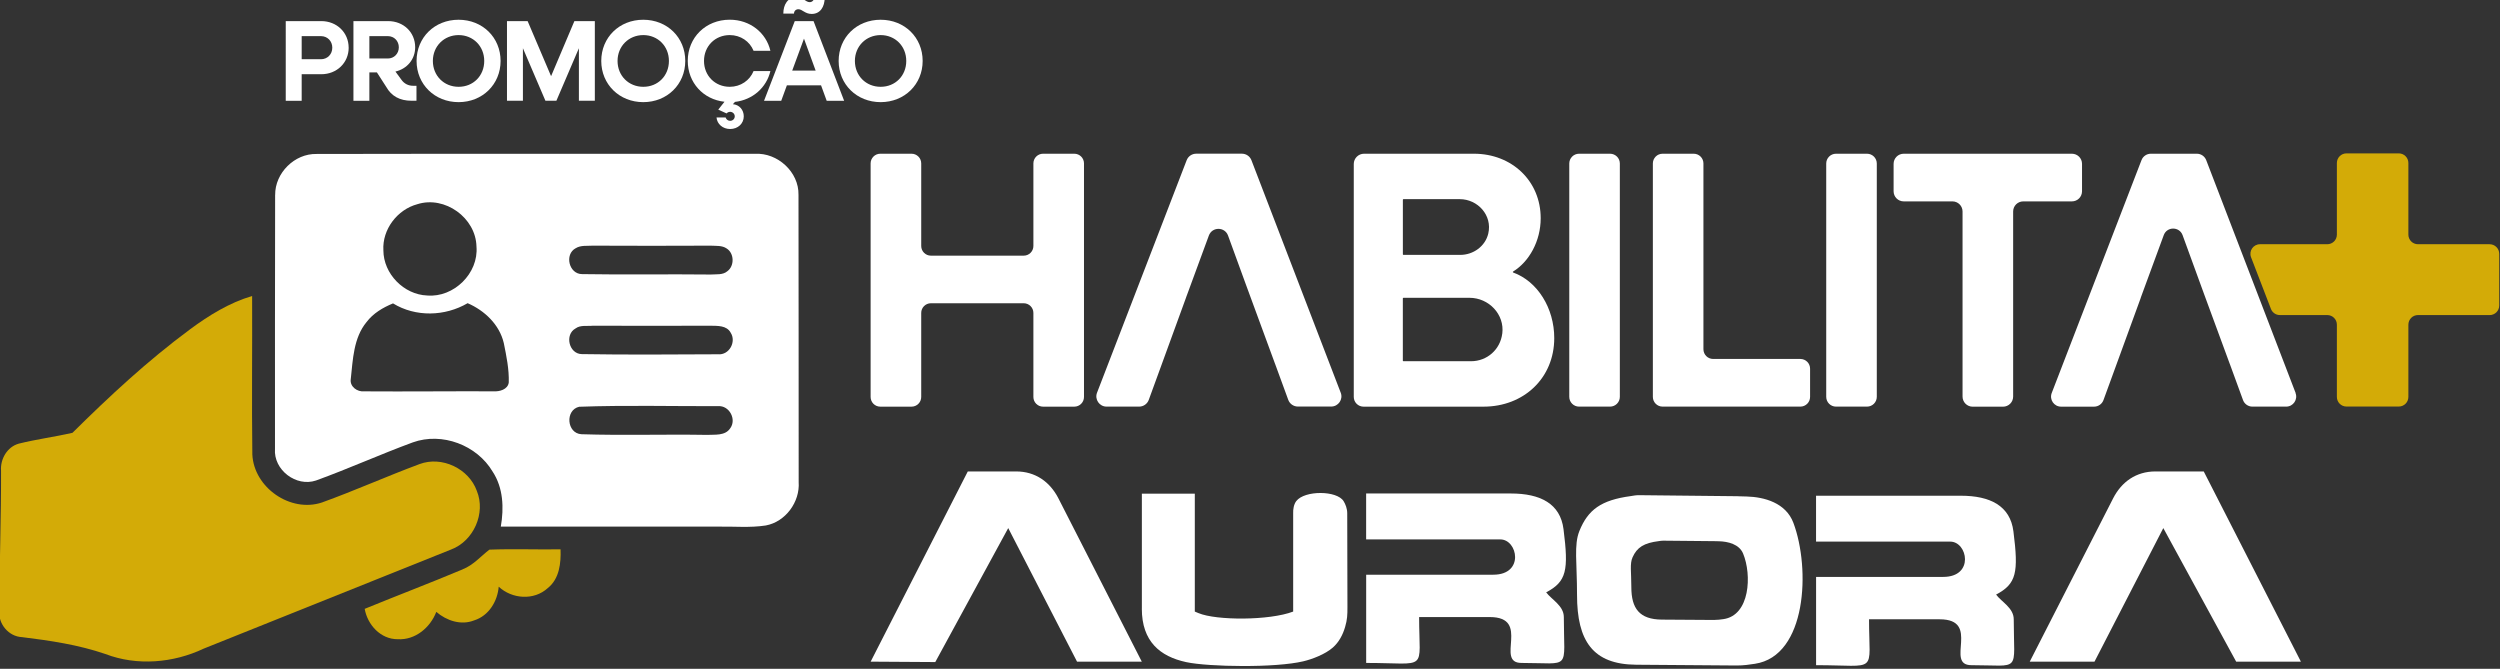 <?xml version="1.0" encoding="UTF-8"?>
<svg xmlns="http://www.w3.org/2000/svg" id="Layer_1" version="1.1" viewBox="0 0 715.41 191.39">
  <rect x="0" y="0" width="715.41" height="191.39" fill="#333333" stroke="none"/>
  <defs>
    <style>
      .st0 {
        fill-rule: evenodd;
      }

      .st0, .st1 {
        fill: #fff;
      }

      .st2 {
        fill: #d3ab07;
      }
    </style>
  </defs>
  <g>
    <g>
      <path class="st1" d="M310.2,46.76v66.84c0,1.53-1.24,2.77-2.77,2.77h-8.94c-1.53,0-2.77-1.24-2.77-2.77v-24.05c0-1.53-1.24-2.77-2.77-2.77h-26.56c-1.53,0-2.77,1.24-2.77,2.77v24.05c0,1.53-1.24,2.77-2.77,2.77h-8.94c-1.53,0-2.77-1.24-2.77-2.77V46.76c0-1.53,1.24-2.77,2.77-2.77h8.94c1.53,0,2.77,1.24,2.77,2.77v23.63c0,1.53,1.24,2.77,2.77,2.77h26.56c1.53,0,2.77-1.24,2.77-2.77v-23.63c0-1.53,1.24-2.77,2.77-2.77h8.94c1.53,0,2.77,1.24,2.77,2.77Z"></path>
      <path class="st1" d="M383.67,112.39l-25.55-66.53c-.43-1.13-1.52-1.88-2.73-1.88h-13.08c-1.21,0-2.29.74-2.73,1.87l-25.65,66.53c-.74,1.92.68,3.98,2.73,3.98h9.32c1.23,0,2.33-.77,2.75-1.92l3.15-8.63,7.55-20.72s0-.03.01-.05l.6-1.62h0s5.89-16.01,5.89-16.01c.94-2.56,4.56-2.55,5.49,0l5.16,14.15,8.31,22.6s.01.03.02.04l3.74,10.22c.42,1.15,1.52,1.92,2.75,1.92h9.54c2.05,0,3.47-2.06,2.73-3.97Z"></path>
      <path class="st1" d="M444.77,96.75c0,11.43-8.71,19.62-20.24,19.62h-34.34c-1.54,0-2.79-1.25-2.79-2.79V46.93c0-1.62,1.32-2.94,2.94-2.94h31.46c10.8,0,19.09,7.76,19.09,18.46,0,6.57-3.32,12.44-7.89,15.25-.12.07-.1.24.03.29,6.96,2.53,11.74,10.19,11.74,18.77ZM401.45,57.16v15.61c0,.09.07.17.17.17h16.25c3.74,0,7.16-2.46,8.02-6.1,1.23-5.21-3.02-9.85-8.16-9.85h-16.11c-.09,0-.17.07-.17.17ZM429.9,95.46c.7-5.48-3.85-10.24-9.38-10.24h-18.91c-.09,0-.17.07-.17.17v17.81c0,.09.07.17.17.17h19.34c4.63,0,8.37-3.37,8.94-7.9Z"></path>
      <path class="st1" d="M451.87,43.99h8.87c1.55,0,2.8,1.26,2.8,2.8v66.77c0,1.55-1.26,2.8-2.8,2.8h-8.87c-1.55,0-2.8-1.26-2.8-2.8V46.79c0-1.55,1.26-2.8,2.8-2.8Z"></path>
      <path class="st1" d="M517.98,105.51v8.07c0,1.54-1.25,2.78-2.78,2.78h-39.43c-1.54,0-2.78-1.25-2.78-2.78V46.77c0-1.54,1.25-2.78,2.78-2.78h8.91c1.54,0,2.78,1.25,2.78,2.78v53.17c0,1.54,1.25,2.78,2.78,2.78h24.96c1.54,0,2.78,1.25,2.78,2.78Z"></path>
      <path class="st1" d="M525.4,43.99h8.87c1.55,0,2.8,1.26,2.8,2.8v66.77c0,1.55-1.26,2.8-2.8,2.8h-8.87c-1.55,0-2.8-1.26-2.8-2.8V46.79c0-1.55,1.26-2.8,2.8-2.8Z"></path>
      <path class="st1" d="M592.93,57.63h-13.95c-1.59,0-2.89,1.29-2.89,2.89v52.97c0,1.59-1.29,2.89-2.89,2.89h-8.7c-1.59,0-2.89-1.29-2.89-2.89v-52.97c0-1.59-1.29-2.89-2.89-2.89h-13.95c-1.59,0-2.89-1.29-2.89-2.89v-7.86c0-1.59,1.29-2.89,2.89-2.89h48.14c1.59,0,2.89,1.29,2.89,2.89v7.86c0,1.59-1.29,2.89-2.89,2.89Z"></path>
      <path class="st1" d="M656.93,112.47l-25.59-66.64c-.43-1.11-1.49-1.84-2.68-1.84h-13.16c-1.19,0-2.25.73-2.68,1.84l-25.69,66.64c-.72,1.88.66,3.9,2.68,3.9h9.44c1.2,0,2.28-.75,2.69-1.88l2.6-7.12h0l8.07-22.13s.01-.07.02-.11l1.44-3.92h0s5.12-13.92,5.12-13.92c.92-2.51,4.47-2.5,5.39,0l6.13,16.81h0l7.36,20s.03.06.04.09l3.76,10.29c.41,1.13,1.49,1.88,2.69,1.88h9.66c2.01,0,3.4-2.02,2.68-3.9Z"></path>
    </g>
    <path class="st2" d="M712.44,90.16h-20.5c-1.52,0-2.75,1.23-2.75,2.75v20.68c0,1.52-1.23,2.75-2.75,2.75h-14.96c-1.52,0-2.75-1.23-2.75-2.75v-20.68c0-1.52-1.23-2.75-2.75-2.75h-13.56c-1.14,0-2.16-.7-2.56-1.76l-5.69-14.78c-.69-1.8.64-3.73,2.56-3.73h19.25c1.52,0,2.75-1.23,2.75-2.75v-20.5c0-1.52,1.23-2.75,2.75-2.75h14.96c1.52,0,2.75,1.23,2.75,2.75v20.5c0,1.52,1.23,2.75,2.75,2.75h20.5c1.52,0,2.75,1.23,2.75,2.75v14.78c0,1.52-1.23,2.75-2.75,2.75Z"></path>
    <g>
      <path class="st0" d="M326.75,174.19c0,9.37,5.21,13.66,12.67,15.28,3.31.72,9.89,1.11,16.11,1.12,6.9.02,13.5-.42,17.4-1.34,2.55-.6,6.29-2.01,8.5-3.96,1.73-1.53,2.83-3.62,3.48-5.83.65-2.19.68-3.53.68-5.75l-.06-26.81c0-1.36-.48-2.56-1.03-3.47-1.89-3.11-11.16-3.15-13.55-.04-.73.95-.93,2.4-.89,3.44v17.95s0,10.23,0,10.23c-6.8,2.6-22,2.58-27.1.44l-1.05-.44v-33.73h-15.15v32.89Z"></path>
      <path class="st0" d="M519.7,154.99h38.39c4.96,0,6.97,10.1-2.02,10.1h-36.37v25.26c18,0,15.15,2.72,15.15-13.13h20.2c11.96,0,1.39,13.13,9.09,13.13,14.43,0,12.12,2.37,12.12-13.13,0-3.26-3.54-5.01-5.05-7.07,5.84-3.09,6.46-6.28,4.96-18.09-.92-7.31-6.65-10.2-15.06-10.2h-41.42v13.13Z"></path>
      <path class="st0" d="M390.95,154.36h38.39c4.96,0,6.98,10.1-2.02,10.1h-36.37v25.25c18,0,15.15,2.72,15.15-13.13h20.2c11.95,0,1.39,13.13,9.09,13.13,14.43,0,12.12,2.37,12.12-13.13,0-3.26-3.54-5.02-5.05-7.07,5.84-3.09,6.46-6.28,4.96-18.09-.93-7.31-6.65-10.2-15.06-10.2h-41.42v13.13Z"></path>
      <path class="st0" d="M639.9,189.34h18.53l-25.81-50.54-1.99-3.89h-13.84c-5.5,0-9.67,2.96-12.1,7.72l-23.85,46.71h18.53l19.69-38.22,20.85,38.22Z"></path>
      <path class="st0" d="M490.59,154.86l-14.65-.14c-.42,0-.82.07-1.19.12-4.33.53-6.29,1.79-7.57,4.64-.83,1.85-.35,4.19-.35,8.52,0,6.13,2.33,9.26,8.74,9.31l14.84.1c1.02,0,1.94-.12,2.72-.23,7.67-1.04,8.22-12.68,5.68-18.78-1.11-2.67-4.31-3.44-6.89-3.51l-1.32-.03ZM497.29,142l-28.36-.3c-.81,0-1.57.16-2.31.27-8.39,1.14-12.18,3.85-14.65,9.97-1.61,3.98-.68,9-.68,18.3,0,13.17,4.52,19.89,16.92,19.98l28.73.22c1.98.01,3.76-.26,5.26-.49,14.85-2.24,15.92-27.24,11-40.34-2.16-5.74-8.35-7.39-13.34-7.53l-2.57-.07Z"></path>
      <path class="st0" d="M267.66,189.46l-18.51-.12,25.81-50.54,1.99-3.89h13.84c5.5,0,9.67,2.96,12.1,7.72l23.85,46.71h-18.53l-19.69-38.22-20.87,38.33Z"></path>
    </g>
    <g>
      <path class="st1" d="M78.74,55.79c-.06-6.29,5.55-11.87,11.85-11.73,41.81-.09,83.61-.02,125.43-.04,6.46-.4,12.62,5.18,12.48,11.73-.01,27.4.09,54.79.05,82.19.4,5.69-3.75,11.38-9.4,12.43-4.55.71-9.17.24-13.76.33-20.69.02-41.39-.03-62.08,0,.93-5.32.72-11.09-2.34-15.74-4.49-7.59-14.48-11.37-22.83-8.37-9.31,3.42-18.38,7.53-27.71,10.91-5.68,1.93-12.2-3.04-11.74-9.05,0-24.22-.02-48.43.04-72.66ZM119.45,58.43c-5.74,1.52-10.09,7.22-9.74,13.2.01,6.71,5.85,12.68,12.53,12.93,7.62.65,14.76-6.36,14.11-14.01-.18-8.22-9.05-14.61-16.91-12.12ZM164.76,71.02c-3.32,1.75-1.94,7.45,1.83,7.42,12.26.22,24.53-.03,36.8.12,1.58-.13,3.45.19,4.77-.96,2.05-1.51,1.97-5.12-.21-6.49-1.34-.93-3.07-.71-4.59-.81-11.24.05-22.48.06-33.72,0-1.63.11-3.43-.17-4.89.73ZM104.88,92.18c-3.73,4.54-3.89,10.71-4.5,16.28-.35,2.17,1.86,3.75,3.88,3.53,12.31.09,24.64-.06,36.95-.01,1.72.13,4.1-.52,4.38-2.51.12-3.8-.67-7.58-1.42-11.29-1.24-5.3-5.49-9.31-10.35-11.42-6.5,3.8-14.87,4.03-21.35.06-2.89,1.19-5.67,2.82-7.58,5.35ZM164.7,93.99c-3.18,1.75-1.89,7.25,1.74,7.34,13,.22,26.02.11,39.02.05,3.2.31,5.32-3.57,3.63-6.18-1.14-2.12-3.79-1.94-5.84-1.99-11.2.03-22.39.04-33.6,0-1.63.18-3.55-.27-4.95.78ZM165.77,116.39c-4.11.91-3.62,7.63.61,7.87,11.96.39,23.94-.02,35.91.19,2.25-.13,5.19.32,6.65-1.86,1.93-2.56-.24-6.63-3.47-6.36-13.22.03-26.49-.31-39.7.17Z"></path>
      <g>
        <path class="st2" d="M54.36,94.25c5.44-4,11.26-7.62,17.79-9.55.07,15.13-.14,30.26.06,45.38.46,9.45,10.9,16.7,19.9,13.72,9.42-3.4,18.57-7.51,27.96-11,6.37-2.38,14.1,1.29,16.38,7.67,2.62,6.38-.91,14.34-7.34,16.77-23.59,9.48-47.21,18.9-70.81,28.37-8.68,4.12-19.1,5.02-28.15,1.54-7.71-2.64-15.8-3.84-23.86-4.83-3.78-.16-6.79-3.74-6.5-7.48.05-13.38.55-26.73.51-40.11-.26-3.35,1.76-6.87,5.09-7.78,5.07-1.26,10.25-1.93,15.34-3.09,10.61-10.5,21.6-20.71,33.63-29.6Z"></path>
        <path class="st2" d="M132.4,162.91c3.02-1.17,5.15-3.69,7.64-5.62,6.78-.26,13.58.01,20.37-.09.14,3.96-.32,8.44-3.66,11.09-3.94,3.61-10.23,3.15-14.04-.4-.33,4.18-2.85,8.33-7,9.63-3.76,1.51-7.91.11-10.86-2.42-1.72,4.5-6.04,8.12-11.03,7.82-4.88.04-8.66-4.11-9.46-8.69,9.32-3.82,18.75-7.4,28.04-11.3Z"></path>
      </g>
    </g>
  </g>
  <g>
    <path class="st1" d="M99.78,13.64c0,4.33-3.4,7.6-7.83,7.6h-5.62v7.6h-4.56V6.04h10.17c4.43,0,7.83,3.27,7.83,7.6ZM95.09,13.64c0-1.88-1.39-3.3-3.24-3.3h-5.52v6.61h5.52c1.85,0,3.24-1.42,3.24-3.3Z"></path>
    <path class="st1" d="M119.18,24.54v4.29h-1.42c-3.34,0-5.75-1.32-7.23-3.96l-2.68-4.16h-2.15v8.13h-4.56V6.04h9.94c4.39,0,7.73,3.2,7.73,7.47,0,3.47-2.31,6.18-5.65,6.97l1.72,2.35c.79,1.12,1.95,1.72,3.37,1.72h.93ZM105.7,16.74h5.29c1.78,0,3.14-1.39,3.14-3.2s-1.35-3.2-3.14-3.2h-5.29v6.41Z"></path>
    <path class="st1" d="M119.21,17.44c0-6.71,5.15-11.79,12.02-11.79s12.02,5.09,12.02,11.79-5.19,11.79-12.02,11.79-12.02-5.09-12.02-11.79ZM138.57,17.44c0-4.23-3.17-7.4-7.33-7.4s-7.37,3.17-7.37,7.4,3.17,7.4,7.37,7.4,7.33-3.17,7.33-7.4Z"></path>
    <path class="st1" d="M170.22,6.04v22.79h-4.56v-15.03l-6.44,15.03h-3.14l-6.44-15.03v15.03h-4.56V6.04h5.91l6.71,15.76,6.67-15.76h5.85Z"></path>
    <path class="st1" d="M172.06,17.44c0-6.71,5.15-11.79,12.02-11.79s12.02,5.09,12.02,11.79-5.19,11.79-12.02,11.79-12.02-5.09-12.02-11.79ZM191.42,17.44c0-4.23-3.17-7.4-7.33-7.4s-7.37,3.17-7.37,7.4,3.17,7.4,7.37,7.4,7.33-3.17,7.33-7.4Z"></path>
    <path class="st1" d="M215.64,20.34h4.82c-1.12,4.72-5.05,8.23-10.14,8.82l-.59.66c1.82.13,3.11,1.62,3.11,3.47,0,2.05-1.65,3.63-3.9,3.63-2.11,0-3.73-1.42-3.9-3.3h2.61c.17.56.69.96,1.29.96.73,0,1.32-.56,1.32-1.29s-.63-1.29-1.32-1.29c-.46,0-.83.23-1.02.46l-2.38-1.09,1.78-2.25c-6.08-.66-10.51-5.48-10.51-11.69,0-6.71,5.15-11.79,12.02-11.79,5.78,0,10.41,3.7,11.63,8.89h-4.82c-1.09-2.68-3.7-4.49-6.81-4.49-4.2,0-7.37,3.17-7.37,7.4s3.17,7.4,7.37,7.4c3.11,0,5.72-1.82,6.81-4.49Z"></path>
    <path class="st1" d="M234.96,24.41h-9.78l-1.62,4.43h-4.92l8.79-22.79h5.38l8.75,22.79h-4.99l-1.62-4.43ZM227.2,3.89h-3.04c0-2.61,1.29-4.69,3.77-4.69,1.88,0,2.64,1.42,3.77,1.42.73,0,1.29-.59,1.29-1.32h3.01c0,2.68-1.29,4.69-3.73,4.69-1.92,0-2.68-1.35-3.8-1.35-.76,0-1.26.56-1.26,1.26ZM233.41,20.21l-3.34-9.15-3.37,9.15h6.71Z"></path>
    <path class="st1" d="M239.99,17.44c0-6.71,5.15-11.79,12.02-11.79s12.02,5.09,12.02,11.79-5.19,11.79-12.02,11.79-12.02-5.09-12.02-11.79ZM259.34,17.44c0-4.23-3.17-7.4-7.33-7.4s-7.37,3.17-7.37,7.4,3.17,7.4,7.37,7.4,7.33-3.17,7.33-7.4Z"></path>
  </g>
</svg>

